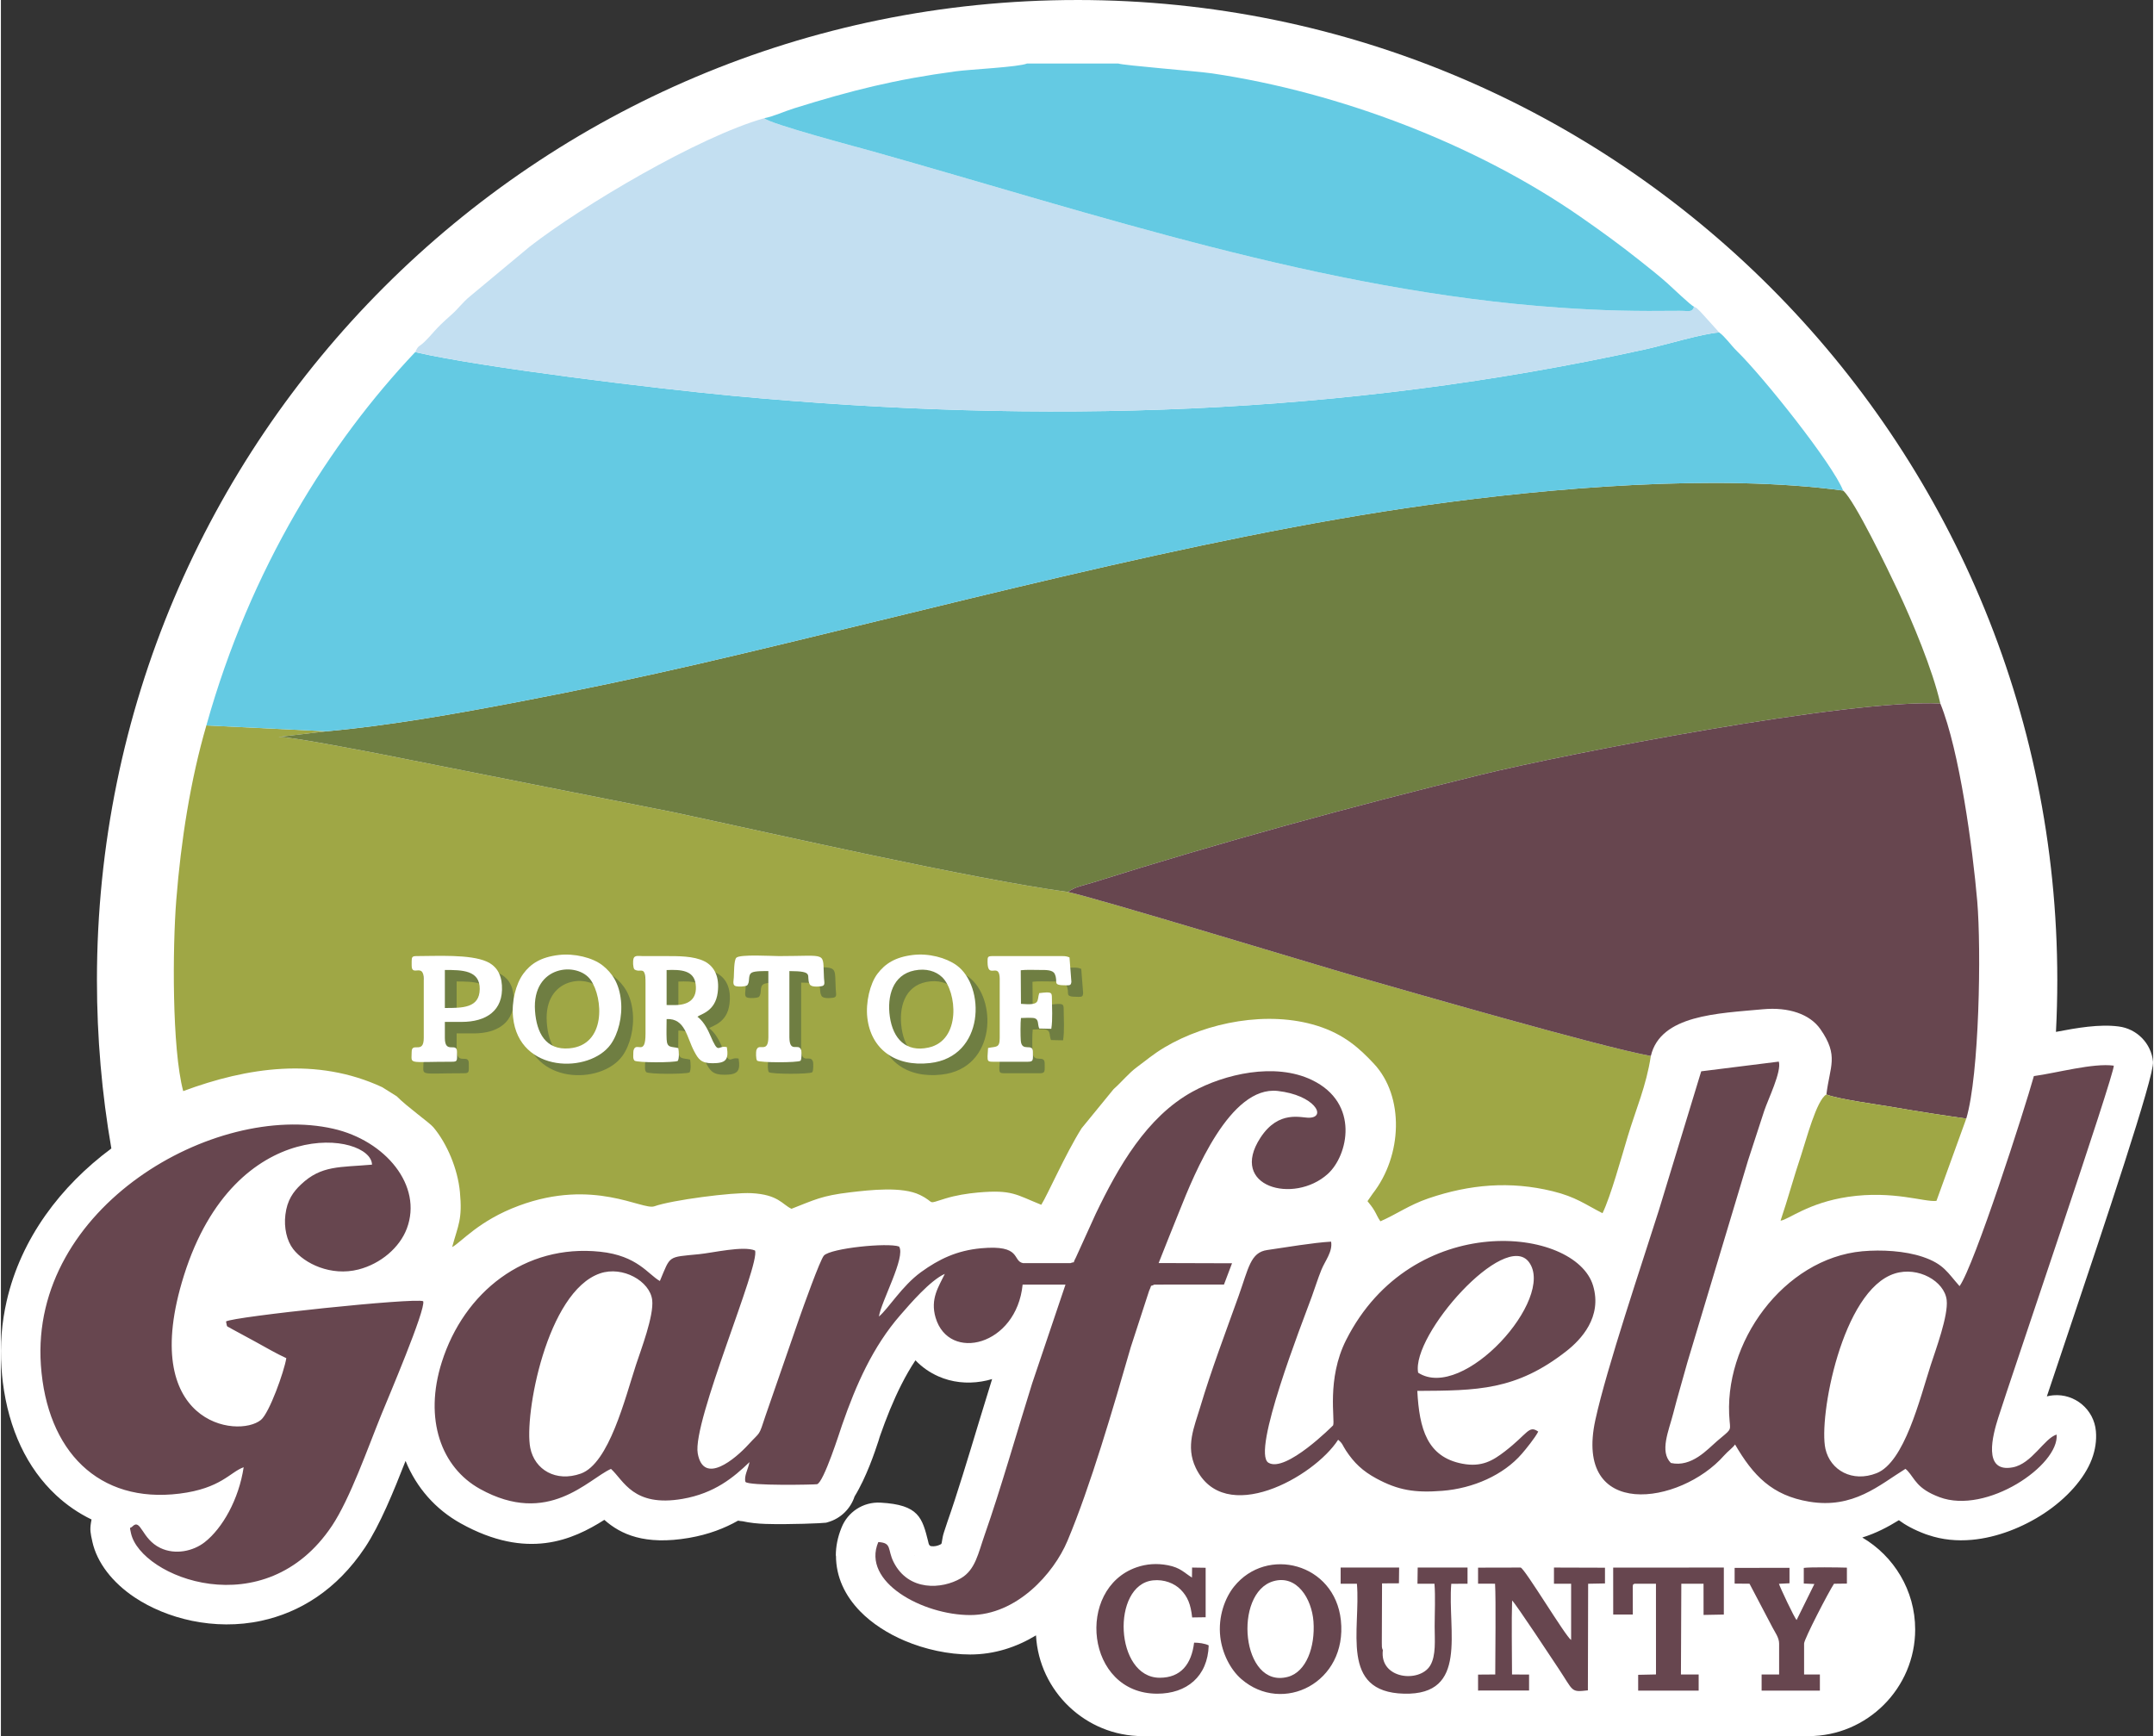 <?xml version="1.0" encoding="UTF-8"?>
<!DOCTYPE svg PUBLIC "-//W3C//DTD SVG 1.1//EN" "http://www.w3.org/Graphics/SVG/1.1/DTD/svg11.dtd">
<!-- Creator: CorelDRAW X6 -->
<svg xmlns="http://www.w3.org/2000/svg" xml:space="preserve" width="1124px" height="906px" version="1.1" style="shape-rendering:geometricPrecision; text-rendering:geometricPrecision; image-rendering:optimizeQuality; fill-rule:evenodd; clip-rule:evenodd"
viewBox="0 0 67627 54557"
 xmlns:xlink="http://www.w3.org/1999/xlink">
 <rect x="0" y="0" width="67627" height="54557" fill="#333333" stroke="none"/>
 <defs>
  <style type="text/css">
   <![CDATA[
    .fil3 {fill:#64CAE3}
    .fil4 {fill:#67464F}
    .fil7 {fill:#6F7E42}
    .fil2 {fill:#6F7F42}
    .fil1 {fill:#9FA745}
    .fil5 {fill:#C3DFF1}
    .fil0 {fill:white}
    .fil6 {fill:white;fill-rule:nonzero}
   ]]>
  </style>
 </defs>
 <g id="Layer_x0020_1">
  <path class="fil0" d="M33817 0c17011,0 30800,13790 30800,30800 0,546 -14,1088 -42,1627 661,-127 1373,-250 1972,-170 563,71 1021,522 1079,1109 45,441 -1544,5171 -2668,8519 -257,763 -486,1447 -669,1996 65,-17 131,-28 200,-34 681,-59 1282,446 1341,1127 26,296 -20,590 -127,877 -232,617 -799,1245 -1506,1710 -654,430 -1468,757 -2268,828 -465,42 -930,-1 -1370,-152 -27,-8 -54,-17 -82,-27 -373,-140 -637,-288 -838,-438 -349,215 -722,412 -1150,544 992,583 1662,1662 1662,2890l0 0c0,1843 -1508,3351 -3351,3351l-20929 0c-1781,0 -3249,-1408 -3346,-3166 -604,367 -1301,601 -2069,601 -675,0 -1413,-158 -2057,-432 -535,-227 -1027,-543 -1400,-925 -470,-484 -759,-1073 -759,-1748l-5 0c0,-288 57,-583 180,-883 190,-484 675,-814 1223,-784 1210,66 1312,474 1503,1237l-1 1 1 4c5,22 12,47 16,60l15 26c15,25 36,37 56,40 100,15 207,-9 291,-52 18,-9 -12,5 17,-12l2 2 3 -2c36,-21 22,-157 91,-370 34,-107 69,-217 110,-333 302,-858 657,-2033 996,-3155 122,-401 241,-793 408,-1329 -109,33 -219,58 -329,76 -467,77 -937,26 -1359,-161 -269,-119 -514,-287 -721,-505 -161,242 -306,496 -440,760 -263,519 -479,1062 -674,1619 -6,21 -13,41 -20,61l-3 11c-7,27 -15,54 -24,80 -114,346 -375,1133 -752,1749 -125,382 -434,694 -845,809 -17,6 -35,11 -53,15l0 -1 -5 1c-65,15 -1162,62 -1891,38 -254,-8 -500,-34 -725,-84 -48,-3 -95,-10 -142,-19 -426,241 -926,435 -1536,541 -1401,241 -2155,-113 -2666,-566 -998,633 -2422,1272 -4510,112 -791,-439 -1391,-1117 -1736,-1964 -375,959 -806,2016 -1274,2720 -900,1352 -2071,2045 -3251,2302 -746,163 -1495,144 -2180,4 -687,-141 -1311,-407 -1804,-735 -700,-466 -1189,-1094 -1334,-1757l0 0 -1 -7c-56,-253 -80,-362 -40,-595 4,-25 8,-49 13,-73l4 -18c-410,-198 -783,-455 -1118,-767 -907,-845 -1486,-2066 -1671,-3552 -16,-126 -30,-277 -42,-451 -50,-724 10,-1424 163,-2093 451,-1977 1705,-3622 3287,-4795l3 -2c-298,-1718 -453,-3486 -453,-5290 0,-17010 13790,-30800 30800,-30800zm-5098 48894l2 -7 -3 0c0,3 0,6 1,7z"/>
  <path class="fil1" d="M51845 33184c-1559,-278 -7704,-2057 -9279,-2506 -1086,-310 -8234,-2488 -9031,-2646 -3148,-437 -9076,-1795 -12404,-2508l-9310 -1849c-544,-100 -2711,-528 -3099,-516l1509 -178 -3775 -184c-497,1703 -798,3614 -946,5490 -117,1469 -140,4654 218,6001 2014,-749 4199,-1077 6254,-123l457 287c320,328 1026,825 1148,970 434,515 769,1318 836,2035 82,866 -52,1028 -244,1733 297,-160 834,-833 2097,-1301 2354,-874 3882,152 4256,19 555,-197 2452,-444 3052,-413 848,44 965,355 1258,491 719,-279 945,-412 1837,-517 636,-75 1641,-190 2197,81 527,257 168,306 808,111 323,-98 675,-155 1014,-186 1087,-97 1203,71 1993,385 197,-310 750,-1577 1265,-2401l1006 -1231c271,-242 477,-504 735,-694 304,-224 512,-408 867,-620 1338,-796 3249,-1162 4794,-680 854,267 1341,719 1782,1190 968,1033 896,2894 -32,4083l-166 239c78,103 135,160 219,302 65,110 103,216 186,331 491,-210 903,-514 1515,-722 1294,-440 2562,-549 3894,-224 739,180 1037,422 1571,692 258,-533 594,-1755 790,-2406 256,-855 586,-1594 728,-2535z"/>
  <path class="fil1" d="M33761 31071l377 1c1,239 57,654 -72,859 -391,-1 -275,5 -342,-380l-359 -158c-164,128 -547,66 -798,65l-6 786 -386 48 699 2c175,-350 -145,-342 391,-343l-4 610c125,-266 -78,-243 356,-242l5 1078 -320 -37 -50 -332 -308 -3 -383 8 0 647 -340 -1 184 52c46,7 123,1 168,1l20 358 -1474 14 1 -371 367 -36 -6 -2566 -364 -63 10 -351 2630 10 4 344z"/>
  <path class="fil1" d="M26293 31081l18 703c-40,167 -24,147 -266,146 -133,-203 -94,-563 -47,-848l295 -1z"/>
  <path class="fil1" d="M22978 34092l28 -257c142,226 89,157 329,302l2 328c-477,48 -768,50 -954,-294 211,-5 429,36 595,-79z"/>
  <path class="fil1" d="M14643 34080l336 14 7 385 -1445 0 0 -285c162,-30 397,-28 588,-26 63,1 237,6 289,-1 155,-20 69,-13 145,-39l80 -48z"/>
  <path class="fil1" d="M21317 34099l351 8 10 369 -1435 4 0 -286c144,-27 358,-27 531,-26 177,1 394,23 543,-69z"/>
  <path class="fil1" d="M25241 34080l350 14 11 385 -1463 1 0 -286c160,-30 398,-27 589,-26 183,2 395,20 513,-88z"/>
  <path class="fil1" d="M32593 34090l344 4 13 385 -1461 0 0 -285c298,-63 905,46 1104,-104z"/>
  <path class="fil2" d="M10231 22981l-1509 178c388,-12 2555,416 3099,516l9310 1849c3328,713 9256,2071 12404,2508 177,-156 542,-224 774,-297 4020,-1267 8101,-2386 12195,-3389 2672,-655 11543,-2381 14438,-2238 -242,-1059 -882,-2586 -1333,-3544 -289,-615 -1362,-2846 -1722,-3148 -3966,-536 -9200,-86 -13097,459 -7288,1018 -15596,3305 -22808,4975 -1882,435 -3785,837 -5724,1207 -1912,365 -4049,747 -6027,924z"/>
  <path class="fil3" d="M13018 11065c-2682,2833 -5180,6791 -6562,11732l3775 184c1978,-177 4115,-559 6027,-924 1939,-370 3842,-772 5724,-1207 7212,-1670 15520,-3957 22808,-4975 3897,-545 9131,-995 13097,-459 -319,-822 -2511,-3580 -3345,-4391 -171,-167 -367,-449 -549,-578 -518,33 -1697,392 -2302,526 -9515,2099 -18966,2374 -28686,1466 -2312,-216 -7880,-886 -9987,-1374z"/>
  <path class="fil4" d="M33535 28032c797,158 7945,2336 9031,2646 1575,449 7720,2228 9279,2506 304,-1293 2104,-1336 3520,-1468 810,-76 1479,153 1808,625 590,846 294,1163 189,2053 361,147 1638,318 2111,400 771,134 1521,250 2284,357 411,-1382 474,-5310 344,-6835 -142,-1650 -556,-4727 -1159,-6208 -2895,-143 -11766,1583 -14438,2238 -4094,1003 -8175,2122 -12195,3389 -232,73 -597,141 -774,297z"/>
  <path class="fil5" d="M13018 11065c2107,488 7675,1158 9987,1374 9720,908 19171,633 28686,-1466 605,-134 1784,-493 2302,-526l-550 -609c-35,-38 -54,-60 -86,-88 -127,-111 6,-25 -156,-112 -57,194 -175,126 -456,129 -1377,15 -2363,-1 -3783,-100 -7419,-517 -14559,-2934 -21602,-4919 -258,-73 -3240,-863 -3372,-1034 -2069,585 -5706,2742 -7372,4036l-1874 1560c-238,193 -360,381 -576,571 -583,515 -549,561 -858,862 -178,172 -182,91 -290,322z"/>
  <path class="fil3" d="M23988 3714c132,171 3114,961 3372,1034 7043,1985 14183,4402 21602,4919 1420,99 2406,115 3783,100 281,-3 399,65 456,-129 -96,-36 -692,-608 -833,-734 -270,-241 -583,-489 -882,-725 -625,-495 -1162,-886 -1846,-1362 -3270,-2273 -7556,-3914 -11583,-4511 -470,-69 -2789,-250 -2947,-310l-2866 0c-262,112 -1784,184 -2231,244 -1915,257 -3273,598 -5083,1162 -306,95 -651,257 -942,312z"/>
  <path class="fil4" d="M59508 40021c734,-232 1564,239 1633,833 57,485 -350,1575 -500,2040 -348,1079 -828,3055 -1701,3400 -761,301 -1457,-89 -1609,-766 -219,-978 517,-4983 2177,-5507zm-6080 -6355l-1327 4355c-526,1665 -1640,4958 -1998,6594 -694,3169 2663,2690 4044,1124 122,-138 276,-244 344,-347 569,977 1159,1603 2330,1798 1388,231 2200,-522 3025,-1032l63 57c241,265 293,566 1006,833 1481,556 3766,-1003 3681,-1967 -390,117 -773,915 -1379,1030 -958,182 -625,-1024 -457,-1555 373,-1182 3658,-10808 3632,-11068 -646,-89 -1793,230 -2511,328 -298,1068 -1866,5939 -2335,6601 -378,-423 -492,-696 -1160,-921 -556,-187 -1288,-230 -1896,-175 -2464,227 -4404,2883 -4169,5343 30,312 42,249 -397,624 -300,257 -795,830 -1449,686 -362,-359 -65,-1016 72,-1551 138,-544 300,-1073 447,-1614l1906 -6344c180,-546 331,-1023 507,-1555 120,-362 554,-1241 459,-1549l-2438 305zm-8895 9471c-221,-1182 2725,-4499 3483,-3474 844,1141 -2067,4394 -3483,3474zm-2514 2107c148,122 135,172 248,343 253,382 518,639 957,876 677,365 1195,455 2070,386 971,-76 1922,-498 2497,-1163 128,-147 413,-499 516,-698 -302,-212 -319,60 -1049,622 -375,288 -724,503 -1335,387 -1109,-211 -1353,-1096 -1416,-2288 1873,-11 3101,-6 4692,-1256 448,-353 1126,-1062 831,-2051 -555,-1856 -5682,-2402 -7761,1709 -620,1227 -340,2524 -408,2681 0,1 -1490,1503 -2032,1174 -541,-329 1059,-4387 1362,-5219 109,-298 185,-553 303,-845 113,-279 358,-569 304,-883 -566,31 -1414,178 -2008,263 -527,76 -584,565 -902,1454 -410,1146 -852,2306 -1206,3491 -184,617 -462,1219 -138,1898 893,1866 3716,296 4475,-881zm-23194 -5227c713,-245 1571,244 1640,837 57,495 -354,1562 -508,2033 -341,1040 -847,3106 -1736,3421 -780,276 -1449,-119 -1587,-808 -202,-1015 518,-4909 2191,-5483zm14782 -323l-1489 0c-350,-72 -27,-586 -1320,-467 -755,70 -1317,336 -1889,751 -598,435 -1027,1154 -1320,1394 73,-479 851,-1876 633,-2200 -357,-128 -2138,51 -2360,283 -119,125 -667,1662 -776,1973l-1061 3063c-221,672 -148,478 -533,899 -412,451 -1413,1302 -1596,283 -177,-988 1969,-5933 1800,-6376 -368,-155 -1318,72 -1762,116 -999,99 -884,28 -1228,843 -372,-210 -704,-798 -1878,-921 -2375,-249 -4277,1275 -4973,3465 -574,1805 -13,3317 1198,3989 2150,1194 3395,-308 4117,-629 399,361 697,1210 2248,942 1012,-175 1611,-681 2105,-1155 -41,218 -179,439 -128,620 93,132 2188,88 2249,74 210,-49 725,-1681 788,-1862 441,-1271 968,-2461 1825,-3447 327,-376 946,-1097 1403,-1301 -186,393 -467,779 -289,1378 419,1406 2542,886 2734,-1041l1347 0 -1048 3106c-463,1474 -990,3330 -1491,4755 -208,594 -293,1103 -750,1369 -592,346 -1645,416 -2112,-510 -201,-399 -43,-605 -481,-629 -536,1259 1409,2294 2886,2294 1457,0 2622,-1297 3057,-2330 721,-1712 1443,-4192 1990,-6089l576 -1770c114,-249 -2,-107 164,-196l2189 -2 253 -668 -2306 -7c209,-541 427,-1065 647,-1620 485,-1219 1599,-3956 3095,-3788 1148,129 1543,818 999,841 -261,11 -965,-257 -1543,629 -1006,1546 1051,2098 2115,1139 637,-573 1020,-2223 -496,-2953 -1166,-562 -2754,-183 -3752,366 -1441,792 -2334,2365 -3040,3835l-626 1378c-129,241 10,103 -171,176zm-24639 2986c-68,426 -535,1725 -797,1940 -726,595 -3888,133 -2420,-4538 1611,-5127 5889,-4488 5910,-3483 -1008,90 -1590,12 -2235,626 -242,229 -432,491 -487,948 -50,406 44,819 245,1079 356,459 1189,861 2050,642 703,-180 1297,-691 1521,-1287 508,-1349 -673,-2763 -2308,-3136 -3731,-851 -9534,2460 -9191,7427 188,2707 1815,4356 4357,4039 1304,-162 1594,-683 2015,-829 -152,1010 -666,1920 -1228,2358 -354,276 -919,407 -1394,177 -591,-285 -605,-944 -876,-672 -73,74 -95,-29 -43,209 302,1386 4206,2937 6319,-236 565,-849 1120,-2432 1549,-3491 185,-457 1407,-3319 1314,-3562 -263,-118 -5965,483 -6195,636 42,212 5,123 177,232l743 403c311,168 643,368 974,518z"/>
  <path class="fil1" d="M61757 35151c-763,-107 -1513,-223 -2284,-357 -473,-82 -1750,-253 -2111,-400 -310,167 -641,1450 -794,1906 -228,676 -420,1391 -647,2060 243,-28 863,-562 2121,-749 1419,-210 2413,175 2778,126l937 -2586z"/>
  <polygon class="fil0" points="35885,50404 57139,48636 57139,54068 36529,54164 "/>
  <path class="fil1" d="M20947 32262c496,215 1423,-243 1021,-812l-646 31 -2 781 -373 0z"/>
  <path class="fil6" d="M49970 54058c-780,86 -978,102 -1272,-281 -171,178 -412,289 -679,289l-1519 1c-27,3 -55,4 -84,4 -273,0 -519,-116 -692,-302 -368,268 -898,417 -1657,398 -1010,-25 -1606,-306 -1954,-740 -184,169 -390,313 -609,428 -316,165 -658,270 -1007,307 -730,78 -1496,-129 -2137,-684 -34,-29 -67,-60 -100,-92 -37,40 -75,79 -115,116 -468,439 -1097,668 -1812,668 -1004,0 -1759,-450 -2248,-1109 -298,-400 -487,-878 -565,-1373 -76,-487 -46,-992 94,-1457 250,-828 831,-1545 1759,-1868 239,-84 483,-134 730,-151 243,-16 491,0 742,48 133,25 246,55 344,88 82,-21 167,-32 256,-31l426 8 0 0c304,5 574,154 743,382 393,-274 837,-430 1288,-478 366,-39 740,-5 1097,98 172,50 340,116 502,199 163,-133 371,-212 597,-212l1838 0 0 3 11 0c96,2 188,17 275,45 93,-31 193,-48 297,-48l1566 0c64,0 126,6 186,18 48,-7 96,-11 145,-11l1298 -3c91,-4 184,5 277,29 88,23 177,72 268,141 154,-107 340,-171 542,-171l1603 6c39,0 78,2 116,7 46,-7 94,-10 142,-10l3394 -2c27,-3 55,-4 83,-4 72,0 143,8 210,23 42,-5 85,-9 129,-9l1724 -2c78,0 155,9 228,28 31,-8 63,-14 95,-18 118,-16 347,-23 600,-24 344,-2 744,4 907,8l0 1c508,13 916,430 916,942l0 501c0,466 -340,856 -788,929 -101,188 -217,413 -323,625 -126,252 -230,235 -230,329l0 140c295,161 496,473 496,833l0 508c0,523 -423,946 -946,946l-1831 0c-522,0 -946,-423 -946,-946l0 -508c0,-381 226,-709 550,-859l0 -54 -17 10c-2,3 -3,4 -4,2 -15,-26 -29,-49 -72,-133l-75 -142c-162,143 -375,232 -608,235l-417 8 0 70c328,149 557,479 557,863l0 508 -4 0c0,521 -422,943 -942,943l-1901 -1c-332,0 -624,-172 -792,-431 -149,226 -394,387 -685,419zm843 -2375l-1 251c74,-67 159,-123 252,-164l0 -87 -251 0zm-10548 -859c-19,-67 -42,-128 -69,-176 -46,87 -74,268 -82,466 -6,135 7,272 36,400 15,68 36,131 60,186 79,-177 110,-420 91,-678 -4,-64 -17,-131 -36,-198zm-3708 685c9,-76 27,-149 52,-218 -61,-109 -101,-231 -115,-363 -13,-118 -29,-199 -51,-252 -8,-19 -21,-38 -41,-58 -3,-3 -11,-7 -23,-11 -20,-6 -46,-9 -77,-5 -7,0 -12,76 -39,181 -34,126 -46,269 -38,414 8,143 36,282 84,403 39,101 80,177 105,177 50,0 57,15 63,9 34,-34 60,-132 77,-277l3 0zm18373 138c0,-96 -9,47 -17,70l17 -10 0 -60z"/>
  <path class="fil4" d="M47486 50295c114,101 1316,1924 1458,2138 484,727 374,747 923,686l8 -3350 529 -10 0 -494 -1603 -5 0 508 539 0 0 1768c-172,-104 -1452,-2242 -1586,-2276l-1338 3 0 504 534 1c30,525 6,2211 6,2852l-540 4 0 501 1603 -1 0 -501 -536 -3c-1,-670 -19,-1696 3,-2325zm-7497 -607c734,-209 1202,551 1255,1267 58,798 -226,1586 -804,1740 -1465,391 -1727,-2644 -451,-3007zm-1673 1753c58,499 306,1016 662,1324 1298,1125 3336,114 3127,-1849 -191,-1795 -2330,-2341 -3359,-1055 -276,345 -505,931 -430,1580zm5108 414c-38,-80 -31,-118 -32,-237l7 -1860 531 -3 6 -495 -1838 0 0 508 511 0c125,1434 -555,3406 1481,3456 2035,51 1363,-1973 1484,-3453l511 -3 0 -508 -1566 0 -7 508 534 1c33,400 6,935 6,1348 0,413 50,911 -142,1226 -334,548 -1596,425 -1486,-488zm7905 -2086l677 -1 1 2851 -560 12 0 496 1901 1 0 -508 -557 0 12 -2852 698 0 1 981 637 -12 0 -1477 -3477 2 1 1475 616 0 -1 -771c-3,-215 3,-157 51,-197zm-14996 3455c926,0 1589,-538 1619,-1518 -118,-61 -315,-86 -459,-86 -82,677 -417,1103 -1079,1103 -1417,0 -1528,-2914 -216,-3060 355,-39 678,94 873,290 215,217 316,455 361,875l424 -6 0 -1555 -426 -7 -4 314c-247,-151 -358,-310 -758,-387 -344,-66 -673,-42 -984,66 -1923,669 -1601,3971 649,3971zm20328 -1577c0,-137 770,-1623 940,-1878l405 -5 0 -501c-265,-8 -1152,-20 -1355,8l0 491 333 15 -558 1131c-70,-62 -533,-1050 -555,-1137l331 -17 0 -486 -1724 3 0 493 468 4 726 1382c72,139 204,315 204,497l0 973 -550 0 0 508 1831 0 0 -508 -496 0 0 -973z"/>
  <g id="_1009185248">
   <g>
    <path class="fil7" d="M21288 30846c453,-21 854,11 911,437 64,478 -223,663 -661,663l-161 1 -89 -4 0 -1097zm-1017 -24c197,139 356,-162 354,435l0 1585c2,740 -298,225 -378,531 -6,24 -7,85 -7,112 0,93 -10,146 36,206 90,71 1243,67 1363,10 49,-81 36,-294 17,-403 -215,-57 -355,11 -368,-272 -9,-205 0,-433 0,-640 587,-27 633,576 865,1013 131,246 216,377 580,375 403,-2 514,-96 448,-507 -307,-72 -245,277 -531,-388 -107,-251 -232,-442 -394,-568 108,-84 562,-165 637,-757 62,-490 -97,-820 -417,-983 -338,-171 -824,-164 -1237,-164 -237,0 -475,1 -712,-1 -96,0 -243,-33 -277,72 -29,92 -18,279 21,344z"/>
    <path class="fil7" d="M29078 30858c361,-71 668,17 871,215 458,445 606,1983 -433,2209 -705,154 -1114,-273 -1214,-975 -90,-630 84,-1311 776,-1449zm-53 -486c-556,67 -875,276 -1115,593 -233,309 -370,904 -316,1378 114,987 877,1549 1967,1426 1740,-196 1747,-2423 835,-3076 -332,-237 -872,-381 -1371,-321z"/>
    <path class="fil7" d="M17153 32130c-103,-1442 1339,-1560 1750,-972 395,566 489,2050 -673,2148 -746,63 -1029,-491 -1077,-1176zm749 -1758c-568,67 -887,275 -1118,590 -237,324 -373,870 -320,1375 186,1757 2409,1763 3067,842 236,-329 374,-866 323,-1369 -56,-552 -281,-876 -583,-1113 -310,-243 -880,-383 -1369,-325z"/>
    <path class="fil7" d="M14320 32038l0 -1195c539,0 1100,5 1096,598 -4,605 -554,597 -1096,597zm-1043 -1470l0 137c0,368 379,-110 379,437l0 1838c0,525 -379,111 -379,437 0,407 -152,310 1252,310 198,0 173,-24 173,-310 0,-323 -382,84 -382,-437l0 -505 531 0c760,0 1312,-348 1261,-1150 -25,-388 -201,-621 -471,-743 -529,-239 -1581,-175 -2215,-175 -130,0 -149,30 -149,161z"/>
    <path class="fil7" d="M31373 30590c0,580 382,-35 382,552l0 1838c0,323 -113,261 -366,315l-16 260c0,142 4,172 161,172l1104 0c187,0 160,-58 160,-310 0,-297 -349,22 -381,-349 -12,-137 -13,-587 6,-715 72,-7 365,-13 424,5 145,43 89,193 151,325l378 9c48,-301 20,-665 19,-976 0,-177 -28,-190 -399,-146 -79,249 56,393 -573,338l-8 -1056c174,-22 429,-9 612,-9 175,0 394,-6 455,120 131,272 -114,363 373,363 106,0 141,-2 152,-112l-60 -766c-74,-32 -126,-41 -230,-41l-2183 0c-162,0 -161,27 -161,183z"/>
    <path class="fil7" d="M23814 31330c111,-107 9,-324 151,-404 97,-54 391,-48 520,-48l1 2080c-5,509 -289,187 -365,378 -1,4 -6,12 -8,17 -2,6 -4,13 -6,19 -10,41 -20,273 26,321 93,66 1262,66 1361,3 40,-41 34,-262 28,-303 -12,-78 15,32 -9,-40 -79,-230 -362,124 -368,-395l1 -2080c813,1 506,138 635,410 46,97 251,80 356,68 146,-17 105,-109 96,-260 -50,-847 160,-689 -1409,-689 -227,0 -1241,-64 -1348,54 -74,82 -68,468 -77,611 -7,128 -48,254 68,281 93,21 278,13 347,-23z"/>
   </g>
   <g>
    <path class="fil0" d="M20918 30484c453,-21 855,11 912,437 63,479 -223,664 -662,664l-161 0 -89 -3 0 -1098zm-1016 -24c196,139 355,-162 353,435l0 1586c2,739 -297,224 -377,530 -6,24 -7,85 -7,113 -1,92 -11,145 35,205 90,71 1244,67 1363,10 49,-81 37,-294 17,-402 -215,-58 -354,10 -367,-273 -10,-205 -1,-433 -1,-640 587,-27 633,577 866,1013 131,246 215,377 579,375 403,-2 514,-96 448,-506 -306,-73 -245,276 -530,-389 -108,-251 -232,-442 -395,-568 109,-84 562,-165 637,-757 63,-490 -97,-820 -417,-983 -338,-170 -824,-164 -1236,-164 -238,0 -476,1 -713,0 -96,-1 -243,-34 -276,71 -30,92 -19,280 21,344z"/>
    <path class="fil0" d="M28708 30496c361,-71 668,18 871,215 459,446 606,1983 -432,2209 -706,154 -1115,-273 -1215,-974 -89,-631 84,-1312 776,-1450zm-53 -486c-556,67 -875,276 -1114,594 -234,309 -371,903 -316,1377 113,987 876,1549 1966,1426 1740,-196 1747,-2423 836,-3075 -332,-238 -872,-382 -1372,-322z"/>
    <path class="fil0" d="M16783 31768c-102,-1441 1340,-1560 1750,-972 395,566 490,2050 -673,2148 -745,63 -1028,-491 -1077,-1176zm749 -1758c-568,67 -886,275 -1117,590 -237,324 -374,870 -321,1375 186,1758 2409,1763 3068,843 235,-330 373,-867 322,-1370 -56,-552 -280,-876 -582,-1113 -311,-243 -881,-382 -1370,-325z"/>
    <path class="fil0" d="M13950 31676l0 -1195c539,0 1101,5 1096,598 -4,605 -554,597 -1096,597zm-1043 -1470l0 138c0,368 380,-111 380,436l0 1839c0,525 -380,110 -380,436 0,407 -152,310 1253,310 197,0 172,-24 172,-310 0,-323 -382,85 -382,-436l0 -506 531 0c761,0 1313,-348 1262,-1149 -25,-389 -201,-622 -472,-744 -529,-239 -1581,-175 -2214,-175 -130,0 -150,31 -150,161z"/>
    <path class="fil0" d="M31003 30229c0,580 382,-36 382,551l0 1839c0,323 -112,261 -366,314l-16 260c0,142 5,172 161,172l1105 0c187,0 159,-58 159,-310 0,-297 -349,23 -380,-349 -12,-137 -14,-587 5,-715 73,-7 365,-13 425,5 145,43 89,193 150,325l378 9c48,-301 20,-665 19,-975 0,-178 -27,-191 -399,-146 -79,248 57,393 -573,337l-7 -1056c173,-21 429,-9 612,-9 174,0 393,-6 454,121 131,271 -114,362 373,362 106,0 141,-2 152,-112l-59 -765c-75,-32 -126,-42 -231,-42l-2183 0c-161,0 -161,27 -161,184z"/>
    <path class="fil0" d="M23444 30968c112,-106 10,-323 152,-404 97,-54 391,-48 519,-48l1 2080c-5,509 -289,188 -364,378 -2,5 -7,12 -9,18 -2,5 -4,12 -6,19 -10,40 -20,273 27,321 92,65 1261,65 1360,3 41,-42 35,-263 28,-304 -12,-78 16,32 -9,-40 -78,-229 -361,124 -367,-394l0 -2081c813,2 507,139 636,411 45,96 250,79 355,67 147,-16 105,-109 96,-260 -50,-847 161,-689 -1409,-689 -227,0 -1241,-64 -1348,54 -74,83 -68,469 -76,611 -8,128 -48,254 67,281 94,22 279,13 347,-23z"/>
   </g>
  </g>
 </g>
</svg>
